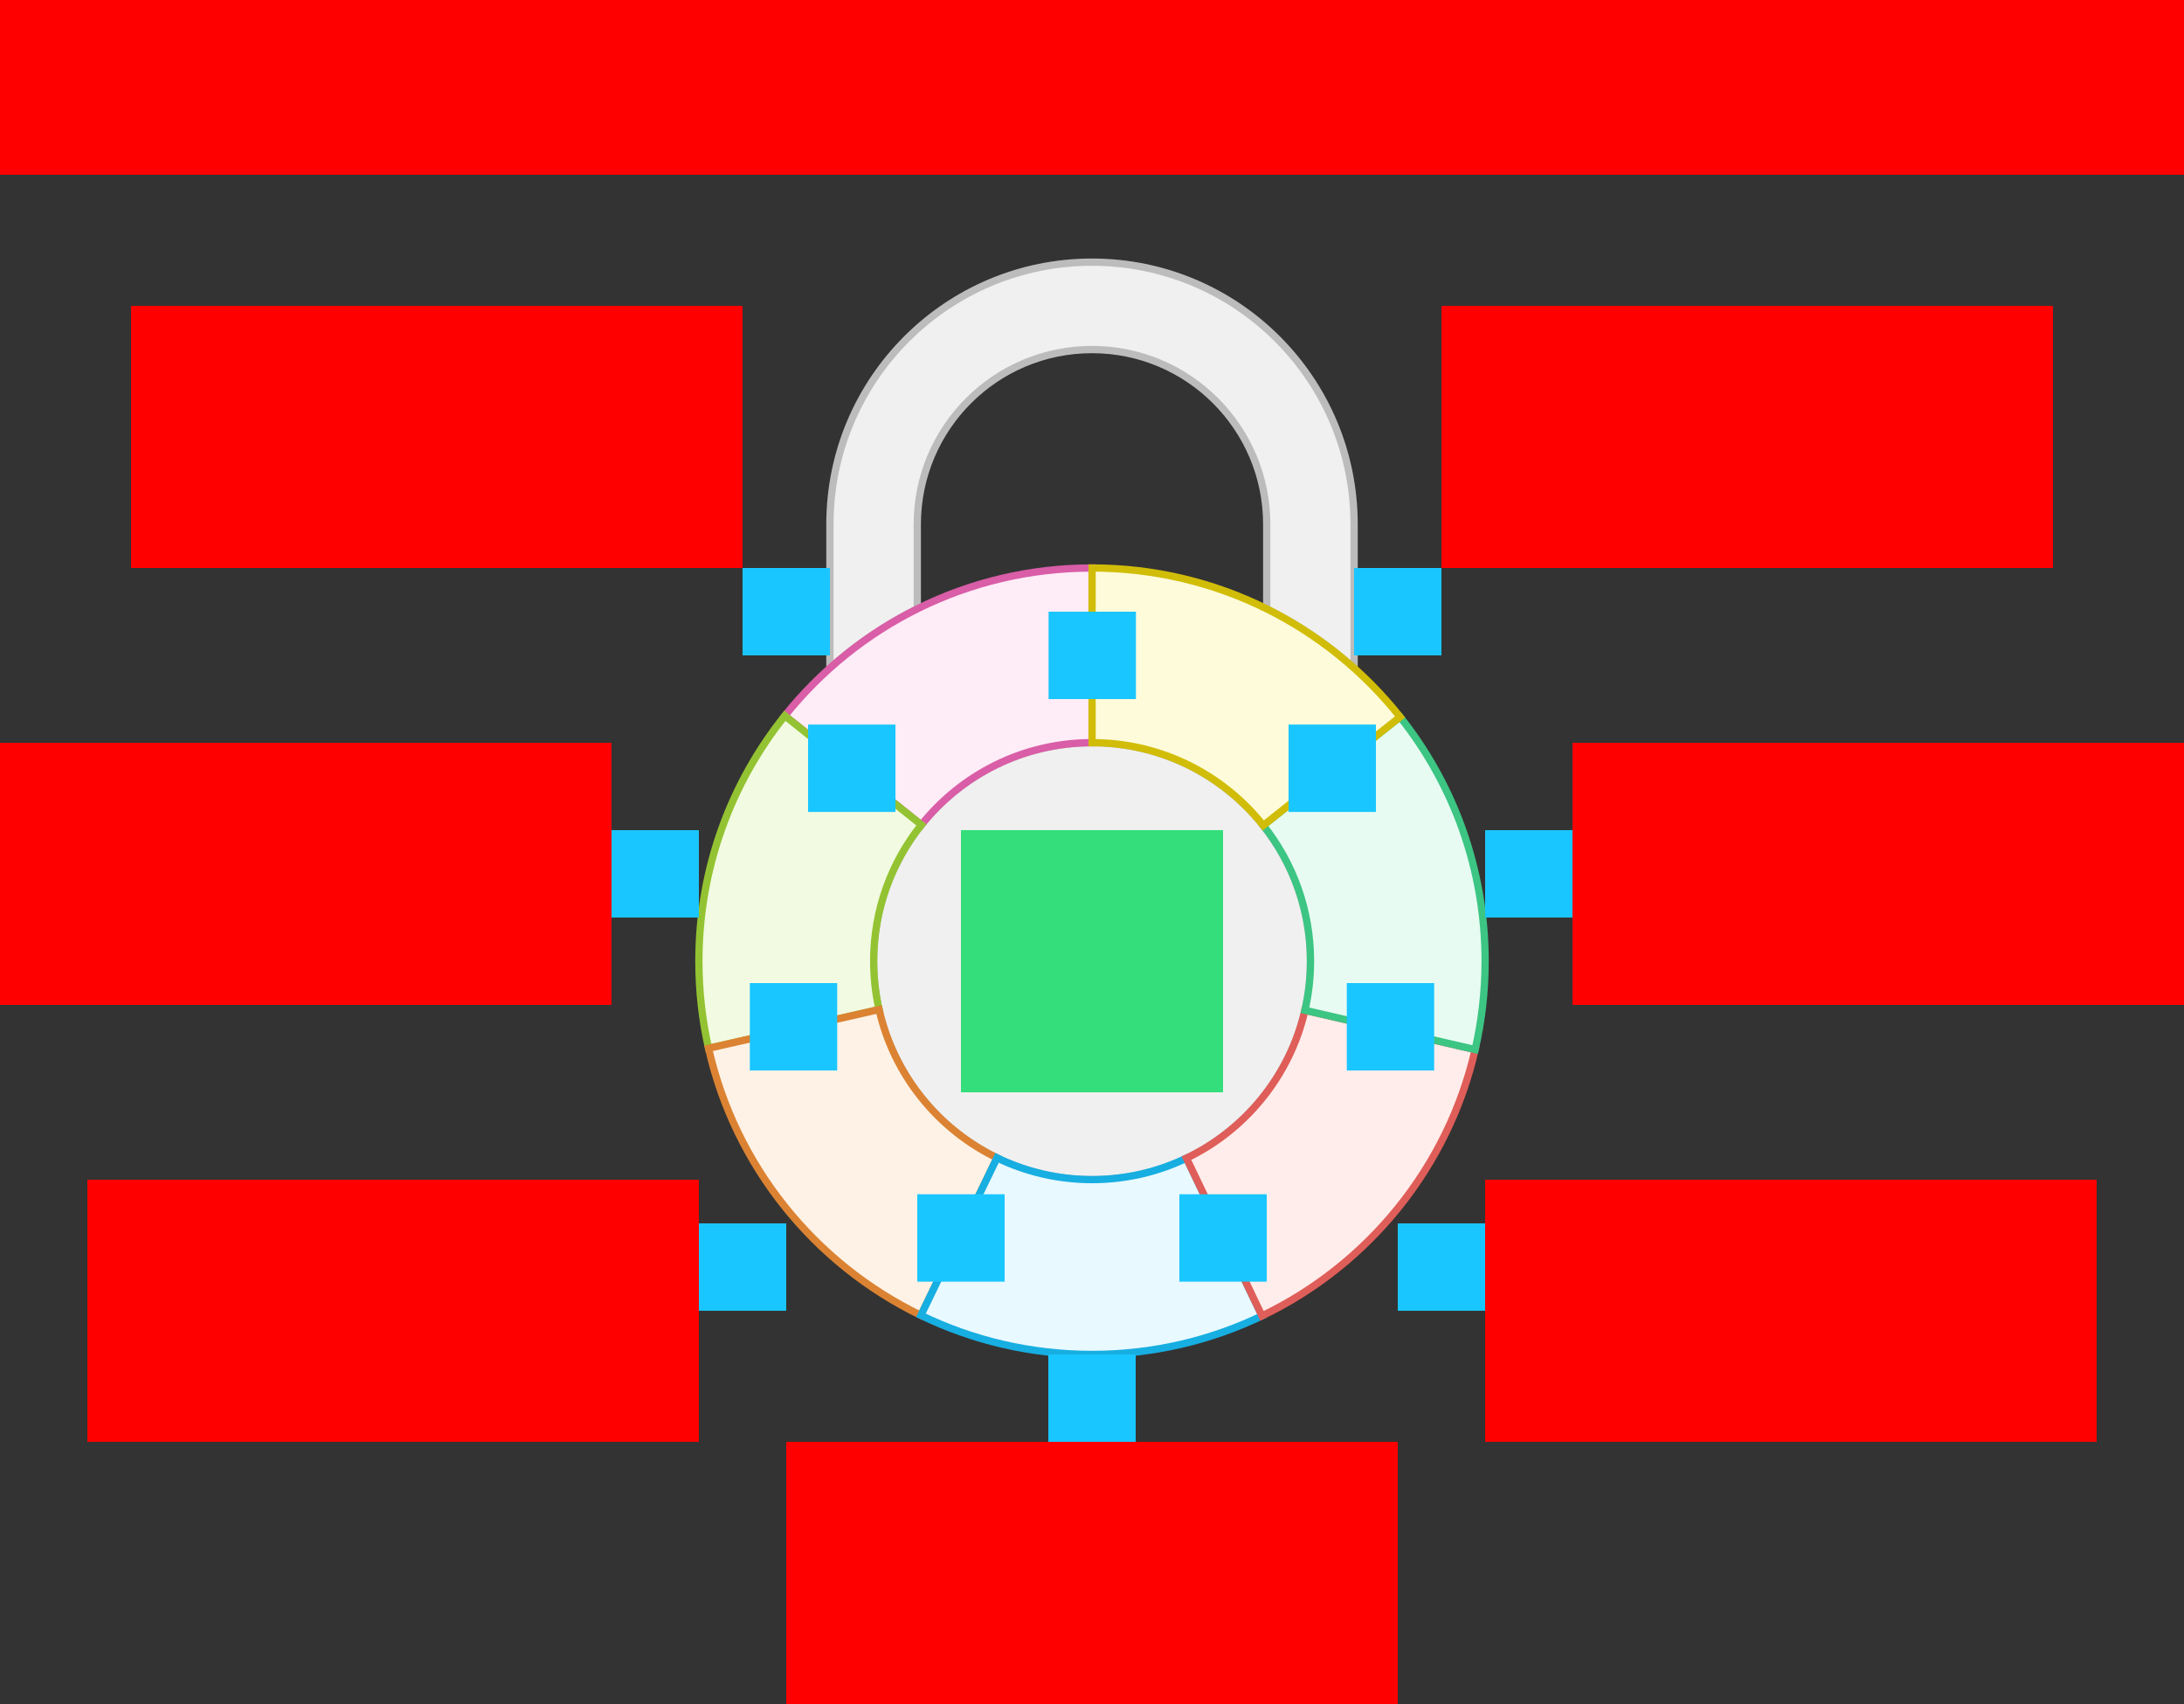 <svg xmlns="http://www.w3.org/2000/svg" width="600" height="468"><rect width="100%" height="100%" fill="#333333" stroke="none"/>    <g id="pillars-lock-v2--family--7">        <g id="lines">            <g id="g-0">                <ellipse id="cr-big" stroke="#bcbcbc" fill="#f0f0f0" stroke-width="2" stroke-linejoin="miter"  transform="translate(240, 204)" cx="60" cy="60" rx="60" ry="60"></ellipse>
                <g id="cu" >                    <path id="vector" transform="translate(228, 72)" fill="#f0f0f0" d="M72.003 0 C111.77 0 144.007 32.237 144.007 72.003 L144.007 111.507 C136.809 105.064 128.742 99.572 120.003 95.23 L120.003 72.003 C120.003 45.494 98.513 24.003 72.003 24.003 C45.494 24.003 24.003 45.494 24.003 72.003 L24.003 95.23 C15.265 99.572 7.198 105.064 0 111.507 L0 72.003 C0 32.237 32.237 0 72.003 0 Z"></path>
                    <path id="vector_1" transform="translate(228, 72)" fill="none" stroke="#bcbcbc" stroke-width="2" stroke-linejoin="miter" stroke-linecap="none" stroke-miterlimit="4"  d="M 72.003 0 C 111.77 0 144.007 32.237 144.007 72.003 L 144.007 111.507 C 136.809 105.064 128.742 99.572 120.003 95.23 L 120.003 72.003 C 120.003 45.494 98.513 24.003 72.003 24.003 C 45.494 24.003 24.003 45.494 24.003 72.003 L 24.003 95.23 C 15.265 99.572 7.198 105.064 0 111.507 L 0 72.003 C 0 32.237 32.237 0 72.003 0 Z"></path></g></g>
            <g id="g-7">                <g id="cu_3" >                    <path id="cu_1" transform="translate(215.615, 155.996)" fill="#feecf7" d="M84.411 47.976 C65.433 47.976 48.513 56.787 37.518 70.542 L0 40.592 C19.791 15.849 50.237 0 84.386 0 C84.394 0 84.403 9.7184e-7 84.411 2.9154e-6 L84.411 47.976 Z"></path>
                    <path id="cu_2" transform="translate(215.615, 155.996)" fill="none" stroke="#d95da7" stroke-width="2" stroke-linejoin="miter" stroke-linecap="none" stroke-miterlimit="4"  d="M 84.411 47.976 C 65.433 47.976 48.513 56.787 37.518 70.542 L 0 40.592 C 19.791 15.849 50.237 0 84.386 0 C 84.394 0 84.403 9.7184e-7 84.411 0 L 84.411 47.976 Z"></path></g></g>
            <g id="g-6">                <g id="cu_6" >                    <path id="cu_4" transform="translate(192, 196.587)" fill="#f2fae1" d="M2.657 91.324 C0.918 83.631 0 75.627 0 67.409 C0 41.91 8.836 18.476 23.614 0 L61.133 29.951 C52.93 40.212 48.026 53.226 48.026 67.385 C48.026 71.954 48.536 76.404 49.504 80.68 L2.657 91.324 Z"></path>
                    <path id="cu_5" transform="translate(192, 196.587)" fill="none" stroke="#93c332" stroke-width="2" stroke-linejoin="miter" stroke-linecap="none" stroke-miterlimit="4"  d="M 2.657 91.324 C 0.918 83.631 0 75.627 0 67.409 C 0 41.91 8.836 18.476 23.614 0 L 61.133 29.951 C 52.93 40.212 48.026 53.226 48.026 67.385 C 48.026 71.954 48.536 76.404 49.504 80.68 L 2.657 91.324 Z"></path></g></g>
            <g id="g-5">                <g id="cu_9" >                    <path id="cu_7" transform="translate(194.657, 277.268)" fill="#fef2e6" d="M0 10.643 L46.847 0 C50.913 17.976 63.05 32.891 79.249 40.736 L58.339 83.99 C29.171 69.868 7.317 43.012 0 10.643 Z"></path>
                    <path id="cu_8" transform="translate(194.657, 277.268)" fill="none" stroke="#db8333" stroke-width="2" stroke-linejoin="miter" stroke-linecap="none" stroke-miterlimit="4"  d="M 0 10.643 L 46.847 0 C 50.913 17.976 63.05 32.891 79.249 40.736 L 58.339 83.99 C 29.171 69.868 7.317 43.012 0 10.643 Z"></path></g></g>
            <g id="g-4">                <g id="cu_12" >                    <path id="cu_10" transform="translate(252.996, 318.004)" fill="#e8f9ff" d="M0 43.254 L20.91 0 C28.806 3.824 37.668 5.968 47.03 5.968 C56.318 5.968 65.112 3.858 72.961 0.091 L93.71 43.398 C79.576 50.188 63.734 53.992 47.005 53.992 C30.157 53.992 14.21 50.135 0 43.254 Z"></path>
                    <path id="cu_11" transform="translate(252.996, 318.004)" fill="none" stroke="#17aee1" stroke-width="2" stroke-linejoin="miter" stroke-linecap="none" stroke-miterlimit="4"  d="M 0 43.254 L 20.91 0 C 28.806 3.824 37.668 5.968 47.03 5.968 C 56.318 5.968 65.112 3.858 72.961 0.091 L 93.71 43.398 C 79.576 50.188 63.734 53.992 47.005 53.992 C 30.157 53.992 14.21 50.135 0 43.254 Z"></path></g></g>
            <g id="g-3">                <g id="cu_15" >                    <path id="cu_13" transform="translate(325.957, 277.472)" fill="#ffedeb" d="M79.305 10.796 C71.883 43.115 49.959 69.898 20.749 83.93 L0 40.623 C16.231 32.832 28.416 17.954 32.544 0 L79.305 10.796 Z"></path>
                    <path id="cu_14" transform="translate(325.957, 277.472)" fill="none" stroke="#df5e59" stroke-width="2" stroke-linejoin="miter" stroke-linecap="none" stroke-miterlimit="4"  d="M 79.305 10.796 C 71.883 43.115 49.959 69.898 20.749 83.93 L 0 40.623 C 16.231 32.832 28.416 17.954 32.544 0 L 79.305 10.796 Z"></path></g></g>
            <g id="g-2">                <g id="cu_18" >                    <path id="cu_16" transform="translate(347.049, 196.907)" fill="#e7fbf2" d="M58.213 91.361 C60.005 83.559 60.951 75.434 60.951 67.089 C60.951 41.737 52.216 18.426 37.592 0 L0 29.795 C8.124 40.031 12.977 52.981 12.977 67.065 C12.977 71.707 12.449 76.226 11.452 80.565 L58.213 91.361 Z"></path>
                    <path id="cu_17" transform="translate(347.049, 196.907)" fill="none" stroke="#3cc583" stroke-width="2" stroke-linejoin="miter" stroke-linecap="none" stroke-miterlimit="4"  d="M 58.213 91.361 C 60.005 83.559 60.951 75.434 60.951 67.089 C 60.951 41.737 52.216 18.426 37.592 0 L 0 29.795 C 8.124 40.031 12.977 52.981 12.977 67.065 C 12.977 71.707 12.449 76.226 11.452 80.565 L 58.213 91.361 Z"></path></g></g>
            <g id="g-1">                <g id="cu_21" >                    <path id="cu_19" transform="translate(300.025, 155.996)" fill="#fefbdb" d="M84.615 40.911 L47.023 70.706 C36.032 56.857 19.053 47.976 0 47.976 L4.3575e-6 0 C34.285 0.008 64.836 15.991 84.615 40.911 Z"></path>
                    <path id="cu_20" transform="translate(300.025, 155.996)" fill="none" stroke="#d1bd08" stroke-width="2" stroke-linejoin="miter" stroke-linecap="none" stroke-miterlimit="4"  d="M 84.615 40.911 L 47.023 70.706 C 36.032 56.857 19.053 47.976 0 47.976 L 0 0 C 34.285 0.008 64.836 15.991 84.615 40.911 Z"></path></g></g></g>
        <path id="tx-rb-7" transform="translate(36, 84)" fill="#ff00001a" d="M0 0 L168 0 L168 72 L0 72 L0 0 Z"></path>
        <path id="tx-rc-6" transform="matrix(1, -5.551115123125783e-17, 5.551115123125783e-17, 1, 0, 204)" fill="#ff00001a" d="M0 0 L168 0 L168 72 L0 72 L0 0 Z"></path>
        <path id="tx-rt-5" transform="matrix(1, -5.551115123125783e-17, 5.551115123125783e-17, 1, 24, 324)" fill="#ff00001a" d="M0 0 L168 0 L168 72 L0 72 L0 0 Z"></path>
        <path id="tx-ct-4" transform="matrix(1, -5.551115123125783e-17, 5.551115123125783e-17, 1, 216, 396)" fill="#ff00001a" d="M0 0 L168 0 L168 72 L0 72 L0 0 Z"></path>
        <path id="tx-lt-3" transform="matrix(1, -5.551115123125783e-17, 5.551115123125783e-17, 1, 408, 324)" fill="#ff00001a" d="M0 0 L168 0 L168 72 L0 72 L0 0 Z"></path>
        <path id="tx-lc-2" transform="translate(432, 204)" fill="#ff00001a" d="M0 0 L168 0 L168 72 L0 72 L0 0 Z"></path>
        <path id="tx-lb-1" transform="matrix(1, -5.551115123125783e-17, 5.551115123125783e-17, 1, 396, 84)" fill="#ff00001a" d="M0 0 L168 0 L168 72 L0 72 L0 0 Z"></path>
        <path id="tx-cb-title" transform="matrix(1, -1.6081230200044232e-16, 1.6081230200044232e-16, 1, 0, 0)" fill="#ff00001a" d="M0 0 L600 0 L600 48 L0 48 L0 0 Z"></path>
        <rect id="bt-cc-add-8" fill="#1ac6ff33" transform="matrix(1, -2.7755575615628914e-17, 2.7755575615628914e-17, 1, 288.074, 168)" width="24" height="24" rx="0" ry="0"></rect>
        <rect id="bt-cc-add-7" fill="#1ac6ff33" transform="matrix(1, -2.7755575615628914e-17, 2.7755575615628914e-17, 1, 222, 199)" width="24" height="24" rx="0" ry="0"></rect>
        <rect id="bt-cc-add-6" fill="#1ac6ff33" transform="matrix(1, -2.7755575615628914e-17, 2.7755575615628914e-17, 1, 206, 270)" width="24" height="24" rx="0" ry="0"></rect>
        <rect id="bt-cc-add-5" fill="#1ac6ff33" transform="matrix(1, -2.7755575615628914e-17, 2.7755575615628914e-17, 1, 252, 328)" width="24" height="24" rx="0" ry="0"></rect>
        <rect id="bt-cc-add-4" fill="#1ac6ff33" transform="matrix(1, -2.7755575615628914e-17, 2.7755575615628914e-17, 1, 324, 328)" width="24" height="24" rx="0" ry="0"></rect>
        <rect id="bt-cc-add-3" fill="#1ac6ff33" transform="matrix(1, -2.7755575615628914e-17, 2.7755575615628914e-17, 1, 370, 270)" width="24" height="24" rx="0" ry="0"></rect>
        <rect id="bt-cc-add-2" fill="#1ac6ff33" transform="matrix(1, -2.7755575615628914e-17, 2.7755575615628914e-17, 1, 354, 199)" width="24" height="24" rx="0" ry="0"></rect>
        <rect id="bt-cc-remove-7" fill="#1ac6ff33" transform="matrix(1, 5.551115123125783e-17, -5.551115123125783e-17, 1, 204, 156)" width="24" height="24" rx="0" ry="0"></rect>
        <rect id="bt-cc-remove-6" fill="#1ac6ff33" transform="translate(168, 228)" width="24" height="24" rx="0" ry="0"></rect>
        <rect id="bt-cc-remove-5" fill="#1ac6ff33" transform="matrix(1, -5.551115123125783e-17, 5.551115123125783e-17, 1, 192, 336)" width="24" height="24" rx="0" ry="0"></rect>
        <rect id="bt-cc-remove-4" fill="#1ac6ff33" transform="matrix(1, -5.551115123125783e-17, 5.551115123125783e-17, 1, 288, 372)" width="24" height="24" rx="0" ry="0"></rect>
        <rect id="bt-cc-remove-3" fill="#1ac6ff33" transform="matrix(1, -5.551115123125783e-17, 5.551115123125783e-17, 1, 384, 336)" width="24" height="24" rx="0" ry="0"></rect>
        <rect id="bt-cc-remove-2" fill="#1ac6ff33" transform="matrix(1, 8.326672684688674e-17, -8.326672684688674e-17, 1, 408, 228)" width="24" height="24" rx="0" ry="0"></rect>
        <rect id="bt-cc-remove-1" fill="#1ac6ff33" transform="matrix(1, 1.6653345369377348e-16, -1.6653345369377348e-16, 1, 372, 156)" width="24" height="24" rx="0" ry="0"></rect>
        <path id="ic-cc-title" transform="matrix(1, -5.551115123125783e-17, 5.551115123125783e-17, 1, 264, 227.996)" fill="#33de7b1a" d="M0 0 L72 0 L72 72 L0 72 L0 0 Z"></path></g></svg>
